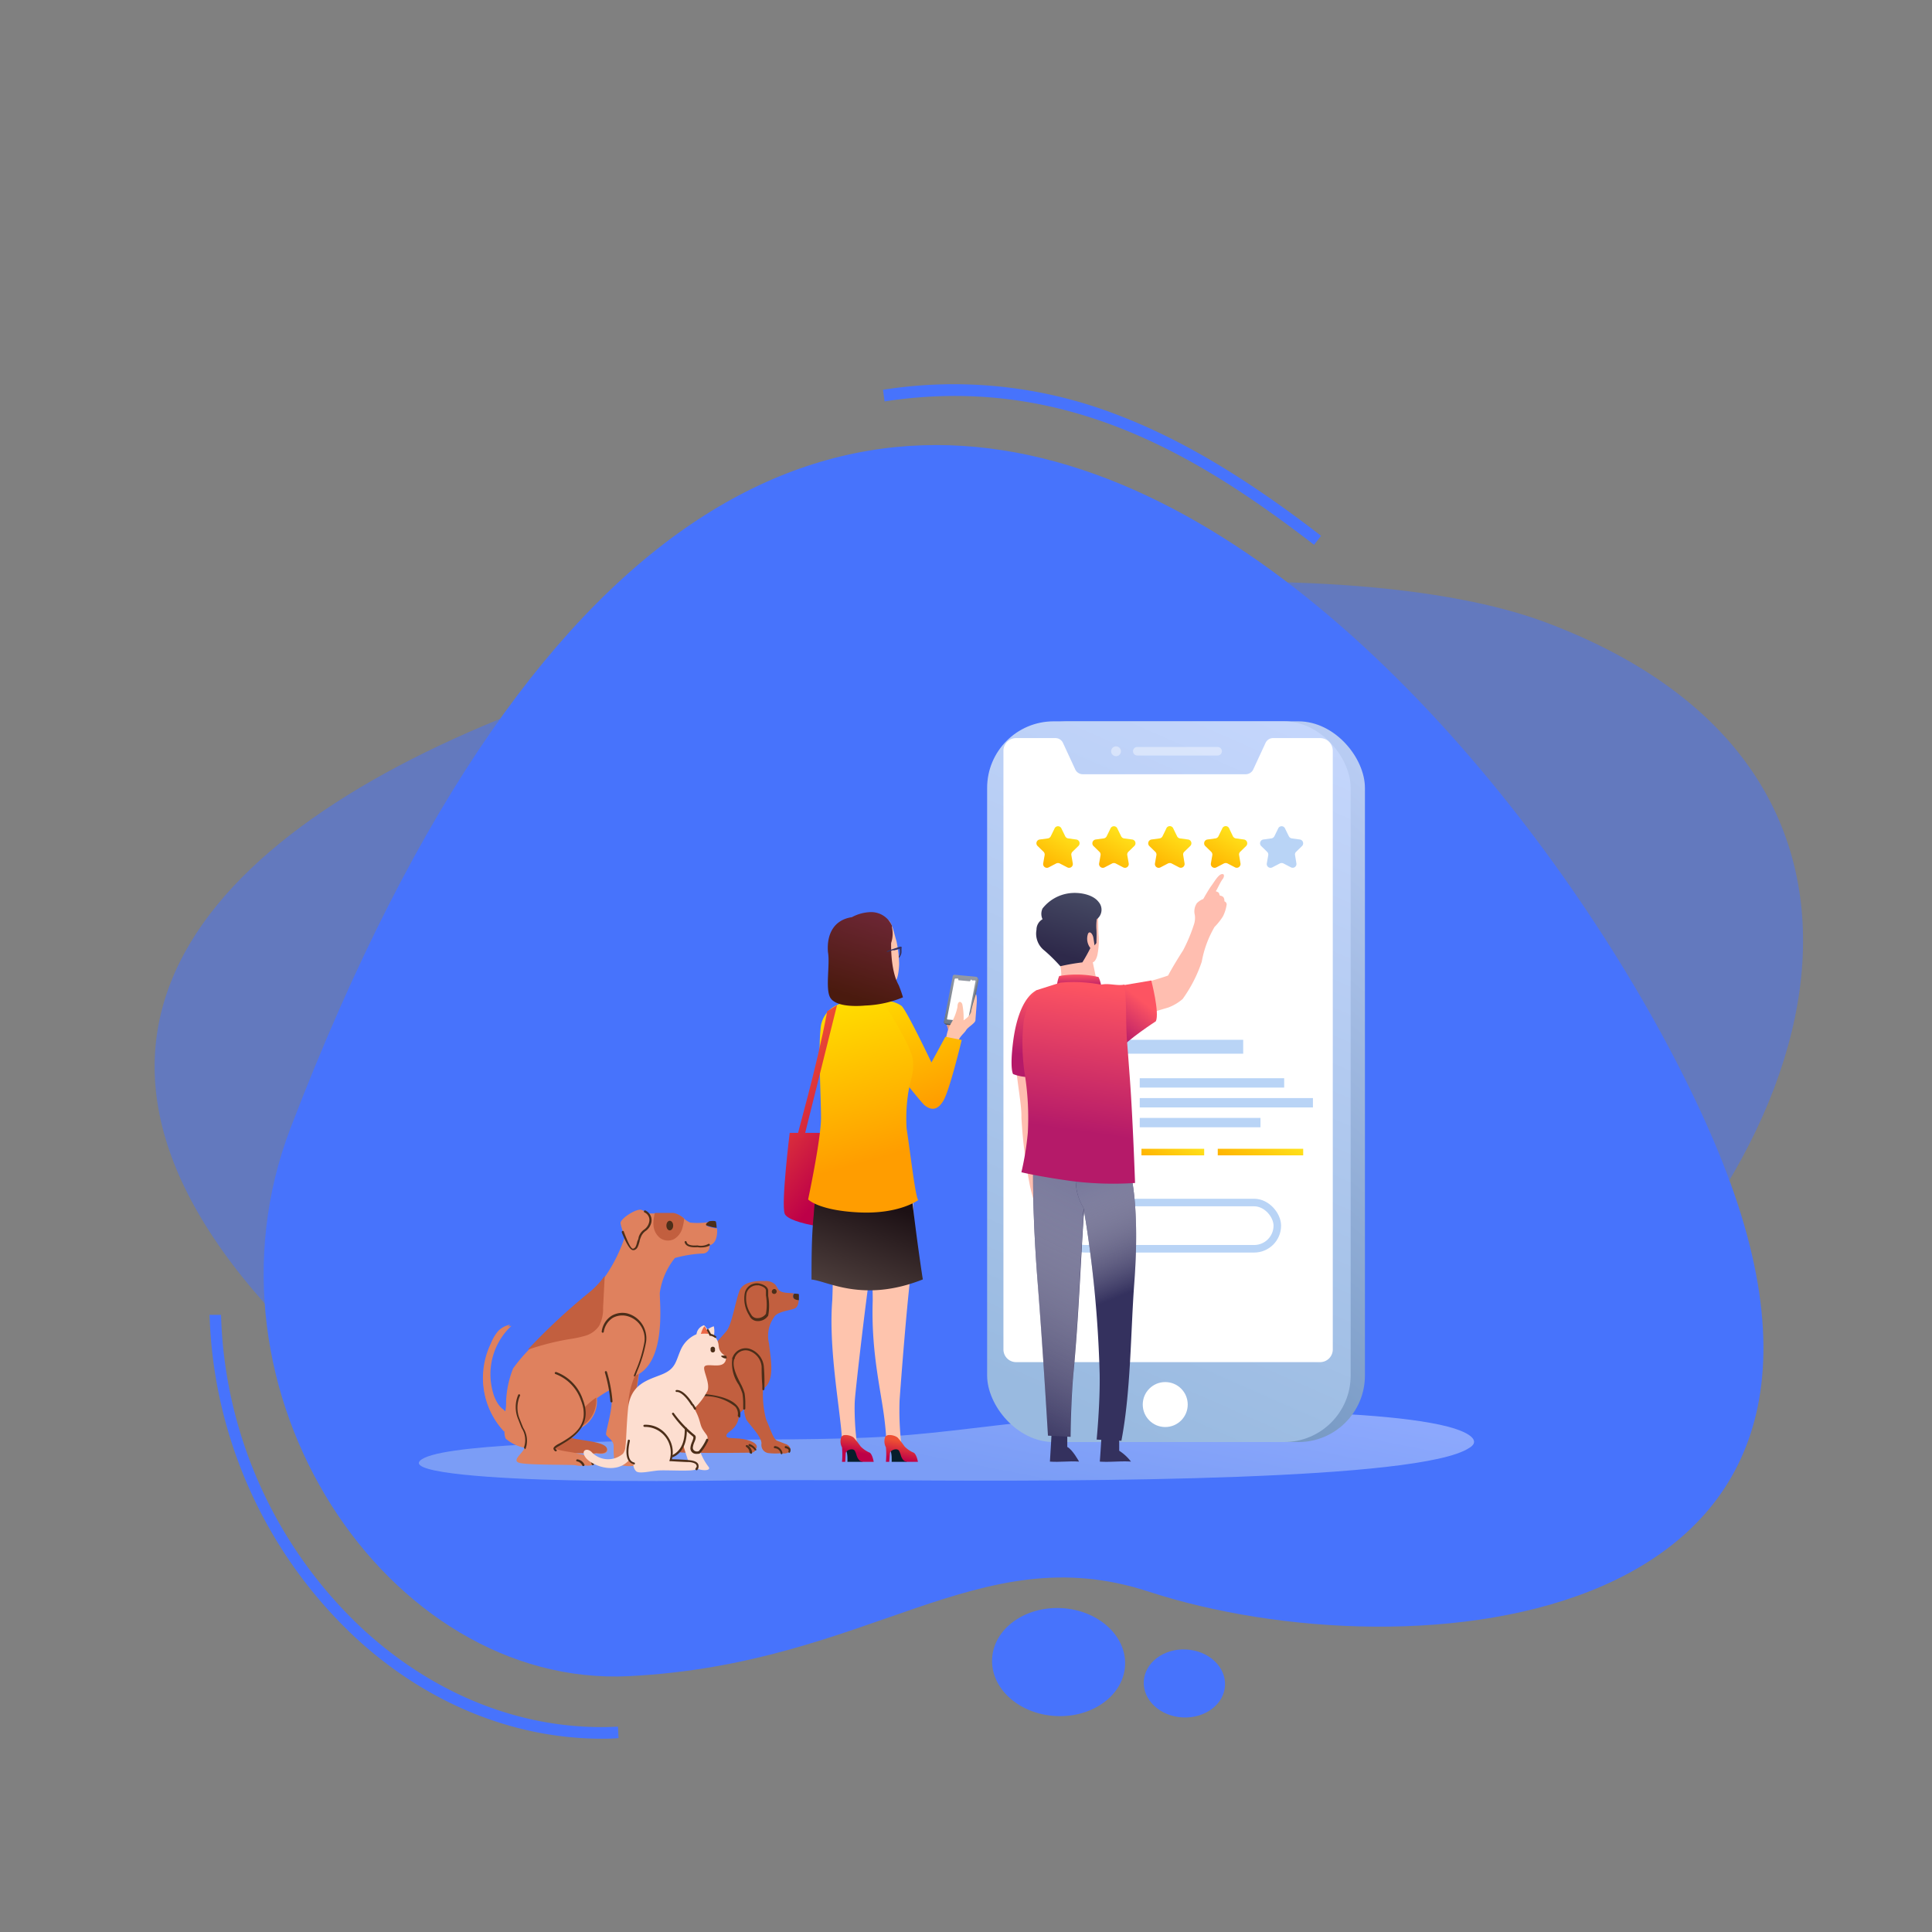<svg xmlns="http://www.w3.org/2000/svg" xmlns:xlink="http://www.w3.org/1999/xlink" viewBox="0 0 256 256"><rect x="0" y="0" width="256" height="256" fill="#808080" stroke="none"/><defs><style>.cls-1{isolation:isolate;}.cls-2,.cls-3{fill:#4773fc;}.cls-2{opacity:0.5;}.cls-4{opacity:0.43;fill:url(#linear-gradient);}.cls-5{fill:url(#linear-gradient-2);}.cls-6{fill:url(#linear-gradient-3);}.cls-7,.cls-8{fill:#fff;}.cls-8{opacity:0.4;}.cls-9{fill:none;stroke:#b9d4f6;stroke-miterlimit:10;}.cls-10{fill:#73b6b0;}.cls-11{fill:#b9d4f6;}.cls-12{fill:url(#linear-gradient-4);}.cls-13{fill:url(#linear-gradient-5);}.cls-14{fill:url(#linear-gradient-6);}.cls-15{fill:url(#linear-gradient-7);}.cls-16{fill:url(#linear-gradient-8);}.cls-17{fill:url(#linear-gradient-9);}.cls-18{fill:#ffbeb0;}.cls-19{fill:url(#linear-gradient-10);}.cls-20{fill:#34315e;}.cls-21,.cls-24{mix-blend-mode:multiply;}.cls-21{fill:url(#linear-gradient-11);}.cls-22{fill:url(#linear-gradient-12);}.cls-23{fill:url(#linear-gradient-13);}.cls-24{fill:url(#linear-gradient-14);}.cls-25{fill:url(#linear-gradient-15);}.cls-26{fill:url(#linear-gradient-16);}.cls-27{fill:#373362;}.cls-28{fill:url(#linear-gradient-17);}.cls-29{fill:#e89a7b;}.cls-30{fill:url(#linear-gradient-18);}.cls-31{fill:url(#linear-gradient-19);}.cls-32{fill:#fec4ad;}.cls-33{fill:url(#linear-gradient-20);}.cls-34{fill:url(#linear-gradient-21);}.cls-35{fill:url(#linear-gradient-22);}.cls-36{fill:url(#linear-gradient-23);}.cls-37{fill:url(#linear-gradient-24);}.cls-38{fill:#071e2b;}.cls-39{fill:url(#linear-gradient-25);}.cls-40{fill:url(#linear-gradient-26);}.cls-41{fill:#c25f3f;}.cls-42{fill:#4c2e19;}.cls-43{fill:#df815e;}.cls-44{fill:#fdded0;}.cls-45{fill:#ec6847;}</style><linearGradient id="linear-gradient" x1="128.31" y1="177.69" x2="125.25" y2="193.39" gradientUnits="userSpaceOnUse"><stop offset="0" stop-color="#e9f0ff"></stop><stop offset="1" stop-color="#c2d7f0"></stop></linearGradient><linearGradient id="linear-gradient-2" x1="199.8" y1="93.87" x2="130.14" y2="173.94" gradientTransform="translate(313.54 286.66) rotate(-180)" gradientUnits="userSpaceOnUse"><stop offset="0" stop-color="#c9d9ff"></stop><stop offset="1" stop-color="#6a8fba"></stop></linearGradient><linearGradient id="linear-gradient-3" x1="179.08" y1="88.25" x2="136.83" y2="184.41" gradientTransform="translate(309.76 286.66) rotate(-180)" gradientUnits="userSpaceOnUse"><stop offset="0" stop-color="#c9d9ff"></stop><stop offset="1" stop-color="#99bae0"></stop></linearGradient><linearGradient id="linear-gradient-4" x1="154.18" y1="154.79" x2="156.63" y2="150.53" gradientUnits="userSpaceOnUse"><stop offset="0" stop-color="#ffb300"></stop><stop offset="1" stop-color="#ffe21b"></stop></linearGradient><linearGradient id="linear-gradient-5" x1="165.42" y1="155.44" x2="168.62" y2="149.88" xlink:href="#linear-gradient-4"></linearGradient><linearGradient id="linear-gradient-6" x1="138.67" y1="115" x2="141.46" y2="110.17" xlink:href="#linear-gradient-4"></linearGradient><linearGradient id="linear-gradient-7" x1="146.08" y1="115" x2="148.86" y2="110.17" xlink:href="#linear-gradient-4"></linearGradient><linearGradient id="linear-gradient-8" x1="153.49" y1="115" x2="156.27" y2="110.17" xlink:href="#linear-gradient-4"></linearGradient><linearGradient id="linear-gradient-9" x1="160.9" y1="115" x2="163.68" y2="110.17" xlink:href="#linear-gradient-4"></linearGradient><linearGradient id="linear-gradient-10" x1="138.31" y1="131.75" x2="137.14" y2="139.95" gradientUnits="userSpaceOnUse"><stop offset="0" stop-color="#fd5462"></stop><stop offset="1" stop-color="#b51a69"></stop></linearGradient><linearGradient id="linear-gradient-11" x1="147.71" y1="155.77" x2="130.96" y2="190.06" gradientUnits="userSpaceOnUse"><stop offset="0" stop-color="#75769a"></stop><stop offset="0.97" stop-color="#fff" stop-opacity="0"></stop></linearGradient><linearGradient id="linear-gradient-12" x1="678.24" y1="132.56" x2="674.53" y2="137.28" gradientTransform="translate(-526.98)" xlink:href="#linear-gradient-10"></linearGradient><linearGradient id="linear-gradient-13" x1="140.57" y1="126.51" x2="143.22" y2="117.42" gradientUnits="userSpaceOnUse"><stop offset="0" stop-color="#2e294a"></stop><stop offset="1" stop-color="#484d66"></stop></linearGradient><linearGradient id="linear-gradient-14" x1="140.99" y1="156.94" x2="147.4" y2="172.72" xlink:href="#linear-gradient-11"></linearGradient><linearGradient id="linear-gradient-15" x1="669.98" y1="129.12" x2="669.98" y2="130.78" gradientTransform="translate(-526.98)" xlink:href="#linear-gradient-10"></linearGradient><linearGradient id="linear-gradient-16" x1="672.17" y1="130.87" x2="669.47" y2="149.83" gradientTransform="translate(-526.98)" xlink:href="#linear-gradient-10"></linearGradient><linearGradient id="linear-gradient-17" x1="-92.41" y1="148.03" x2="-103.69" y2="156.92" gradientTransform="matrix(-1, 0, 0, 1, 6.2, 0)" gradientUnits="userSpaceOnUse"><stop offset="0" stop-color="#ee4f33"></stop><stop offset="1" stop-color="#bd0048"></stop></linearGradient><linearGradient id="linear-gradient-18" x1="134.4" y1="142.63" x2="129.87" y2="147.02" gradientTransform="translate(-13.77 -3.4) rotate(-4.45)" gradientUnits="userSpaceOnUse"><stop offset="0" stop-color="#9ca0a9"></stop><stop offset="1" stop-color="#465464"></stop></linearGradient><linearGradient id="linear-gradient-19" x1="115.9" y1="143.27" x2="112.39" y2="150.58" gradientTransform="matrix(1.18, -0.11, -0.19, 0.87, 21.67, 16.82)" gradientUnits="userSpaceOnUse"><stop offset="0" stop-color="#9ca0a9"></stop><stop offset="1" stop-color="#717c8a"></stop></linearGradient><linearGradient id="linear-gradient-20" x1="112.34" y1="171.22" x2="116.49" y2="159.26" gradientUnits="userSpaceOnUse"><stop offset="0" stop-color="#4d3e3c"></stop><stop offset="1" stop-color="#1c1014"></stop></linearGradient><linearGradient id="linear-gradient-21" x1="-113.62" y1="134.89" x2="-120.53" y2="159.53" gradientTransform="matrix(-1, 0.08, 0.08, 1, -7.86, -4.07)" gradientUnits="userSpaceOnUse"><stop offset="0" stop-color="#ff0"></stop><stop offset="1" stop-color="#ff9d00"></stop></linearGradient><linearGradient id="linear-gradient-22" x1="-100.22" y1="122.52" x2="-109" y2="153.84" gradientTransform="matrix(-1, 0, 0, 1, 6.2, 0)" xlink:href="#linear-gradient-21"></linearGradient><linearGradient id="linear-gradient-23" x1="-98.81" y1="139.46" x2="-110.94" y2="149.01" xlink:href="#linear-gradient-17"></linearGradient><linearGradient id="linear-gradient-24" x1="113.46" y1="132.4" x2="117.24" y2="120.8" gradientUnits="userSpaceOnUse"><stop offset="0" stop-color="#4a1a0e"></stop><stop offset="1" stop-color="#6e2736"></stop></linearGradient><linearGradient id="linear-gradient-25" x1="113.91" y1="190.01" x2="113.49" y2="192.49" gradientTransform="matrix(1, 0, 0, 1, 0, 0)" xlink:href="#linear-gradient-17"></linearGradient><linearGradient id="linear-gradient-26" x1="119.6" y1="190.99" x2="119.18" y2="193.47" gradientTransform="matrix(1, 0, 0, 1, 0, 0)" xlink:href="#linear-gradient-17"></linearGradient></defs><g class="cls-1"><g id="Layer_1" data-name="Layer 1"><path class="cls-2" d="M36.82,174.63c35.73,38.15,50.95-10.92,55.79,12s94,12.2,109.76-.29c41.32-32.79,54.67-84.31,2.42-103.88S-35.46,97.46,36.82,174.63Z"></path><path class="cls-3" d="M38.5,149.46C25.15,184.28,51.31,223.7,83.33,222.1s46.15-18.63,68.85-11.21c34.43,11.26,100.88,5.61,76.06-56.9C206,97.92,105.75-26,38.5,149.46Z"></path><path class="cls-3" d="M79.77,230.39C68,230.39,56.41,225.65,47,216.9a61,61,0,0,1-19.23-42.68l1.52,0A59.18,59.18,0,0,0,48,215.79c9.73,9,21.76,13.64,33.88,13l.08,1.52C81.23,230.38,80.5,230.39,79.77,230.39Z"></path><path class="cls-3" d="M174.12,72.19c-15.57-12-33.25-22.63-56.91-19L117,51.65a59.93,59.93,0,0,1,30.69,3.18C156.15,58,164.85,63.12,175.05,71Z"></path><ellipse class="cls-3" cx="140.28" cy="220.25" rx="7.16" ry="8.82" transform="translate(-86.73 349.31) rotate(-87.13)"></ellipse><ellipse class="cls-3" cx="156.94" cy="223.08" rx="4.51" ry="5.39" transform="translate(-73.72 368.64) rotate(-87.13)"></ellipse><path class="cls-4" d="M193.51,189.57c-3.73-1.51-13.54-2.4-25.38-2.51-9.77-.1-19.51.34-28,1-7.91.62-14.36,1.76-22.38,2.28-7.54.49-18,.36-26.12.48-13.16.2-33.86.46-36,2.76-1.49,1.6,10.06,2.37,20,2.57,7.57.15,15.23.1,22.84,0,7.07-.06,13.52,0,20.61,0,25.5.18,69.09,0,75.58-4.28C195.84,191.2,195.43,190.34,193.51,189.57Z"></path><rect class="cls-5" x="132.68" y="95.58" width="48.17" height="95.5" rx="8.82" transform="translate(313.54 286.66) rotate(180)"></rect><rect class="cls-6" x="130.79" y="95.58" width="48.17" height="95.5" rx="8.82" transform="translate(309.76 286.66) rotate(180)"></rect><path class="cls-7" d="M167.69,98.44l-1.62,3.5a1.11,1.11,0,0,1-1,.65h-21.6a1.1,1.1,0,0,1-1-.65l-1.62-3.5a1.1,1.1,0,0,0-1-.64h-5.21a1.68,1.68,0,0,0-1.68,1.67v79.34a1.68,1.68,0,0,0,1.68,1.68h40.28a1.68,1.68,0,0,0,1.68-1.68V99.47a1.68,1.68,0,0,0-1.68-1.67H168.7A1.1,1.1,0,0,0,167.69,98.44Z"></path><path class="cls-8" d="M150.7,100.11h10.64a.58.58,0,0,0,.57-.57h0a.57.57,0,0,0-.57-.56H150.7a.56.56,0,0,0-.57.56h0A.57.57,0,0,0,150.7,100.11Z"></path><path class="cls-8" d="M148.53,99.54a.65.65,0,1,1-.65-.64A.65.65,0,0,1,148.53,99.54Z"></path><rect class="cls-9" x="140.72" y="159.34" width="28.53" height="6.13" rx="3.07"></rect><circle class="cls-7" cx="154.4" cy="186.11" r="2.98"></circle><path class="cls-10" d="M141.63,145h0a3.56,3.56,0,0,1-3.56-3.56h0a3.56,3.56,0,0,1,3.56-3.56h0a3.56,3.56,0,0,1,3.56,3.56h0A3.57,3.57,0,0,1,141.63,145Z"></path><rect class="cls-11" x="148.27" y="142.87" width="1.25" height="1.24"></rect><rect class="cls-11" x="151.02" y="142.87" width="19.14" height="1.24"></rect><rect class="cls-11" x="151.02" y="145.5" width="22.95" height="1.24"></rect><rect class="cls-11" x="151.02" y="148.13" width="16" height="1.24"></rect><rect class="cls-12" x="151.25" y="152.22" width="8.31" height="0.87"></rect><rect class="cls-13" x="161.36" y="152.22" width="11.32" height="0.87"></rect><rect class="cls-11" x="148.27" y="137.78" width="16.46" height="1.84"></rect><path class="cls-14" d="M140.66,109.81l.49,1a.51.51,0,0,0,.38.28l1.09.15a.5.5,0,0,1,.27.86l-.79.77a.51.51,0,0,0-.14.44l.19,1.09a.5.5,0,0,1-.73.53l-1-.52a.53.53,0,0,0-.46,0l-1,.52a.5.5,0,0,1-.73-.53l.19-1.09a.51.51,0,0,0-.14-.44l-.79-.77a.5.5,0,0,1,.27-.86l1.1-.15a.51.51,0,0,0,.37-.28l.49-1A.5.5,0,0,1,140.66,109.81Z"></path><path class="cls-15" d="M148.07,109.81l.49,1a.51.51,0,0,0,.37.28l1.1.15a.5.5,0,0,1,.27.86l-.79.77a.51.51,0,0,0-.14.44l.19,1.09a.5.5,0,0,1-.73.53l-1-.52a.53.53,0,0,0-.46,0l-1,.52a.5.5,0,0,1-.73-.53l.19-1.09a.49.49,0,0,0-.15-.44l-.79-.77a.51.51,0,0,1,.28-.86l1.09-.15a.51.51,0,0,0,.38-.28l.49-1A.5.5,0,0,1,148.07,109.81Z"></path><path class="cls-16" d="M155.48,109.81l.49,1a.51.51,0,0,0,.37.28l1.09.15a.5.5,0,0,1,.28.86l-.79.77a.48.48,0,0,0-.14.44l.18,1.09a.5.5,0,0,1-.72.53l-1-.52a.55.55,0,0,0-.47,0l-1,.52a.5.5,0,0,1-.73-.53l.19-1.09a.49.49,0,0,0-.15-.44l-.79-.77a.51.51,0,0,1,.28-.86l1.09-.15a.51.51,0,0,0,.38-.28l.49-1A.5.5,0,0,1,155.48,109.81Z"></path><path class="cls-17" d="M162.89,109.81l.48,1a.54.54,0,0,0,.38.28l1.09.15a.51.51,0,0,1,.28.86l-.79.77a.48.48,0,0,0-.14.44l.18,1.09a.5.5,0,0,1-.72.53l-1-.52a.55.55,0,0,0-.47,0l-1,.52a.5.5,0,0,1-.73-.53l.19-1.09a.51.51,0,0,0-.15-.44l-.79-.77a.51.51,0,0,1,.28-.86l1.09-.15a.52.52,0,0,0,.38-.28l.49-1A.5.5,0,0,1,162.89,109.81Z"></path><path class="cls-11" d="M170.29,109.81l.49,1a.54.54,0,0,0,.38.28l1.09.15a.51.51,0,0,1,.28.86l-.79.77a.48.48,0,0,0-.14.44l.18,1.09a.5.5,0,0,1-.72.53l-1-.52a.55.55,0,0,0-.47,0l-1,.52a.5.5,0,0,1-.73-.53l.19-1.09a.51.51,0,0,0-.15-.44l-.79-.77a.51.51,0,0,1,.28-.86l1.09-.15a.54.54,0,0,0,.38-.28l.49-1A.5.5,0,0,1,170.29,109.81Z"></path><path class="cls-18" d="M161.87,115.83c-.47.1-1,1.07-1.35,1.53s-1.08,1.76-1.08,1.76a2.43,2.43,0,0,0-.85.56,1.92,1.92,0,0,0-.27,1.56,2.77,2.77,0,0,1-.13,1.3,21.6,21.6,0,0,1-1.41,3.36c-1.42,2.22-2,3.36-2,3.36-.87.33-3.25,1-3.25,1s-1.73.43-1.65.56c0,1.5.6,2.44.63,3.95l4.27-1.26a6.2,6.2,0,0,0,1.93-1.14,18.51,18.51,0,0,0,2.53-4.94,14,14,0,0,1,1.69-4.6,8.17,8.17,0,0,0,1.12-1.41,5.11,5.11,0,0,0,.49-1.57.44.44,0,0,0-.3-.42.9.9,0,0,0-.12-.53.66.66,0,0,0-.47-.22,1.6,1.6,0,0,1-.12-.32c-.06-.19-.51-.24-.41-.31s.56-1.15.9-1.58C162.18,116.28,162.34,115.73,161.87,115.83Z"></path><path class="cls-18" d="M134.57,140.67c.16,2.52.83,5.85.77,7.35a65.13,65.13,0,0,0,1.15,9.19c.43,1.88,1.32,4.63,1.32,4.63l1.75-1.86s.07-3.12,0-5.48-.4-4.26-.64-6.48.67-7.35.67-7.35Z"></path><path class="cls-19" d="M137.33,131.22c-1.5.81-2.63,3.19-3.09,6.83s0,4.27,0,4.27a5.86,5.86,0,0,0,3.09.32,22.23,22.23,0,0,0,2.7-.71s-1.27-5.23-1.58-7.13A15.37,15.37,0,0,0,137.33,131.22Z"></path><path class="cls-20" d="M139.38,189.17c-.09,1.49-.15,3-.26,4.5,1.32.1,2.53-.1,3.86,0,0,0-.87-1.61-1.56-1.94,0-.54,0-.82,0-1.37C140.82,189.88,140,189.65,139.38,189.17Z"></path><path class="cls-20" d="M144.31,155.75c.08,1.32.12,2,.18,3.31a1.61,1.61,0,0,0-.83,1.14c-.49,7.17-.73,14.48-1.41,21.61-.36,3.86-.39,8.58-.39,8.58l-3-.16c-.38-6.39-.86-13.88-1.36-20.25-.77-9.75-.59-15.48-.59-15.48C139.87,155,141.35,155.23,144.31,155.75Z"></path><path class="cls-21" d="M144.31,155.75c-1.86-1.72-5.5,1.16-7.42-.48,0,1.86,0,7,.6,14.71.5,6.37,1,13.86,1.36,20.25l3,.16s0-4.72.39-8.58c.65-6.82.85-13.81,1.34-20.68C143.23,160.88,144.63,156,144.31,155.75Z"></path><path class="cls-22" d="M152.55,129.92l-3.55.6-.18,0c-.18,2.29-.44,6.19-.38,8.51.88-1.21,4.72-3.71,4.72-3.71C153.67,134.2,152.55,129.92,152.55,129.92Z"></path><path class="cls-18" d="M145.51,121.17s0,2.36.07,2.88a9.1,9.1,0,0,1-.12,2.22c-.09.68-.39,1.19-.66,1.24,0,0,.37,1.72.52,2.59a11,11,0,0,1-4.82.24,5.52,5.52,0,0,0,0-2.32s.68-4.39,2.23-5.61A5.13,5.13,0,0,1,145.51,121.17Z"></path><path class="cls-23" d="M145.33,121.8a1.57,1.57,0,0,0,.23-2.3c-.76-1-2.61-1.34-4-1.12a5.39,5.39,0,0,0-3.42,2,1.68,1.68,0,0,0,0,1.42,1.61,1.61,0,0,0-.8,1.4,2.82,2.82,0,0,0,1.05,2.75,22.29,22.29,0,0,1,2.11,2.08,27.76,27.76,0,0,1,2.92-.51,21.71,21.71,0,0,0,1.06-1.9,2,2,0,0,1-.31-1.9c.21-.42.62,0,.71.55s.15,1,.15,1l.25-.31s.05-1.26,0-1.83A6.82,6.82,0,0,1,145.33,121.8Z"></path><path class="cls-20" d="M142.51,155.94c0,.42.05.78.07,1.11a6.69,6.69,0,0,0,.92,2.87,1.07,1.07,0,0,1,.12.37,157.73,157.73,0,0,1,2.09,21.76c.07,3.94-.4,8.7-.4,8.7,1,.06,2.29.1,3.28.16,1.26-6.57,1.22-14.35,1.71-20.93.76-10.13-.49-14.48-.49-14.48Z"></path><path class="cls-24" d="M142.51,155.94c0,.42.05.78.07,1.11a6.69,6.69,0,0,0,.92,2.87,1.07,1.07,0,0,1,.12.37,157.73,157.73,0,0,1,2.09,21.76c.07,3.94-.4,8.7-.4,8.7,1,.06,2.29.1,3.28.16,1.26-6.57,1.22-14.35,1.71-20.93.76-10.13-.49-14.48-.49-14.48Z"></path><path class="cls-20" d="M146,189.61c-.1,1.52-.15,2.54-.27,4.06,1.33.1,2.81-.1,4.13,0a6.08,6.08,0,0,0-1.56-1.44v-1.41C147.73,190.33,146.61,190.09,146,189.61Z"></path><path class="cls-25" d="M140.05,130.78a35,35,0,0,1,5.88-.07,4.36,4.36,0,0,0-.37-1.25,13.19,13.19,0,0,0-5.21-.13A4,4,0,0,0,140.05,130.78Z"></path><path class="cls-26" d="M140.48,130.21l-3.15,1a11.11,11.11,0,0,0-1.68,4.08,26.88,26.88,0,0,0,.13,7,36.66,36.66,0,0,1,.41,7.82,38.4,38.4,0,0,1-.85,5.22s2.27.56,6.6,1.16a43.69,43.69,0,0,0,8.46.26s-.29-8.39-.67-13.57-.41-5.43-.41-5.43c-.18-3.11,0-4.17-.32-7.28-1.14.18-2-.22-3.1,0A19.25,19.25,0,0,0,140.48,130.21Z"></path><path class="cls-27" d="M119.31,125.45l-.15.11a2.25,2.25,0,0,1,0,1.06.49.49,0,0,1-.47.3V127a.31.31,0,0,0,.33,0,1.16,1.16,0,0,0,.44-1c0-.25,0-.41,0-.5Z"></path><path class="cls-28" d="M112.29,150.11c-1.91,0-7.65,0-7.65,0s-1.15,9.29-.67,10.7,8.12,2.48,8.31,1.47S112.29,150.11,112.29,150.11Z"></path><path class="cls-29" d="M125.71,137.14a4.19,4.19,0,0,0-.33-1.47,11.66,11.66,0,0,1,.24-2.51l1.3.63a23.75,23.75,0,0,1-.09,2.63C126.72,136.83,125.71,137.14,125.71,137.14Z"></path><path class="cls-30" d="M125.43,135.78l2.83.27a.27.27,0,0,0,.27-.2l1.15-6c0-.12-.22-.4-.34-.41l-2.67-.11a.27.27,0,0,0-.27.21l-1.32,5.89C125.06,135.59,125.3,135.77,125.43,135.78Z"></path><path class="cls-31" d="M125.26,135.62l2.83.27a.25.25,0,0,0,.27-.21l1.16-6a.21.21,0,0,0-.18-.25l-2.83-.27a.25.25,0,0,0-.27.21l-1.16,6A.21.21,0,0,0,125.26,135.62Z"></path><path class="cls-7" d="M128.66,129.8l-.14.22s-.05,0-.07,0l-1.38-.13a.06.06,0,0,1-.06,0l-.06-.23s0,0,0,0l-.33,0a.13.13,0,0,0-.13.1l-1,5.21a.09.09,0,0,0,.08.12l2.57.25a.12.12,0,0,0,.12-.1l1-5.22a.09.09,0,0,0-.09-.11l-.39,0A.11.11,0,0,0,128.66,129.8Z"></path><path class="cls-7" d="M126.7,135.57a.15.15,0,0,1-.14-.19.2.2,0,0,1,.21-.15.16.16,0,0,1,.14.19A.2.2,0,0,1,126.7,135.57Z"></path><path class="cls-32" d="M113.27,185.56c-.11,1.67.11,5.89.56,6.56.08.13.19.28.32.45h0c-.37-.33-.74-.65-1.14-.95a17.42,17.42,0,0,0-1.47-.94c0-.64-.08-1.38-.18-2.23-.44-4-1.52-10.72-1.08-16.13a75.44,75.44,0,0,0-.61-13.29c2.15,0,4.29,0,6.44-.06-.16,3.32-.34,6.74-.64,8.49C114.91,170.68,113.38,183.9,113.27,185.56Z"></path><path class="cls-32" d="M119.2,185.56a38.08,38.08,0,0,0,.21,5.59c-.65,0-1.31-.52-2-.52,0-.63-.08-1.35-.17-2.18-.44-4-1.84-9.11-1.6-16.13A88.37,88.37,0,0,0,114.57,159l3.28-.05c1,0,2.07,0,3.11,0a54.07,54.07,0,0,1-.09,8.53C120.31,170.68,119.31,183.9,119.2,185.56Z"></path><path class="cls-32" d="M119.14,127.69c0,.24-.07,1.88-.48,2.29s-1.33-.59-1.48-.18a12.84,12.84,0,0,0,.65,3l-4.47.53-.08-3.71a8.23,8.23,0,0,1,0-3.45c.38-2,3.89-3.54,3.89-3.54.16-.11.31-.91.62-.64.47.42.76,2,1,2.73A17,17,0,0,1,119.14,127.69Z"></path><path class="cls-33" d="M107.53,169.55c0-2.35,0-5.81.29-8.53a33.13,33.13,0,0,1,1.29-7.43L120.5,155c.18,3.56,1.52,13,1.78,14.53C114.31,172.69,109.57,169.7,107.53,169.55Z"></path><path class="cls-32" d="M125.3,138.34a6,6,0,0,1,.64-2.61,6.76,6.76,0,0,0,.93-2.31c0-.77.44-.84.64-.36a9.23,9.23,0,0,1,.17,2.14s.93-.57,1-1.18a16.88,16.88,0,0,1,.61-2.2c.06-.22.18.22.13,1.05s-.15,1.93-.17,2.32-1,.9-1.24,1.32-1,.92-1.09,1.7Z"></path><path class="cls-34" d="M117,132.66a3.59,3.59,0,0,1,2.48.64c.77.81,3.94,7.48,3.94,7.48l1.85-3.4,2.16.42s-1.6,6.7-2.44,8.07c-.38.61-1.14,1.66-2.48.58-.54-.44-5.49-6.75-5.49-6.75S117,134.73,117,132.66Z"></path><path class="cls-35" d="M120.91,140.17c.36,1.87-.42,3.23-.63,5.12a21.92,21.92,0,0,0-.15,4.25c.53,3.45,1.15,9,1.54,9.48,0,0-2.51,1.89-7.87,1.63s-6.72-1.72-6.72-1.72,1.71-8,1.71-10.82-.42-9.54,0-12.26a3.67,3.67,0,0,1,2.07-2.65c1.37-.78,6.09-.54,6.09-.54S120.52,138.14,120.91,140.17Z"></path><path class="cls-36" d="M109.61,134c-1.46,7.81-3.92,16-4,16.75h.92l4.38-17.56Z"></path><path class="cls-37" d="M110,132.17c.68,1.21,3.25,1.2,4.65,1.07a14.51,14.51,0,0,0,5-1.09,15.9,15.9,0,0,0-.57-1.62c-1.13-2-1-5.58-1-5.58h0a3.9,3.9,0,0,0,.11-2.07.66.66,0,0,0,0-.21,3,3,0,0,0-2.89-1.81,5.6,5.6,0,0,0-2.42.67c-2.41.36-3.36,2.29-3.17,4.64C110,127.75,109.34,131,110,132.17Z"></path><path class="cls-38" d="M114.29,193.7h-2s.07-1.28-.23-1.53c-.84-.7-.73-2.22,0-1.91s1.28,1.67,1.74,2.52S114.29,193.7,114.29,193.7Z"></path><path class="cls-39" d="M115.77,193.7h-1.48s-.52,0-.79-.87a3.09,3.09,0,0,0-.22-.57c-.21-.43-1.17-.16-1.22.31L112,193.7h-.43a10.7,10.7,0,0,0,0-1.92,1.66,1.66,0,0,1-.09-1.37c.25-.47,1.33-.22,1.66.1a13.33,13.33,0,0,1,.9,1.15,3.67,3.67,0,0,0,1.22.83C115.61,192.75,115.77,193.7,115.77,193.7Z"></path><path class="cls-38" d="M120.15,193.7h-2s.07-1.28-.23-1.53c-.84-.7-.73-2.22,0-1.91s1.28,1.67,1.73,2.52S120.15,193.7,120.15,193.7Z"></path><path class="cls-40" d="M121.63,193.7h-1.48s-.53,0-.79-.87a3.09,3.09,0,0,0-.22-.57c-.21-.43-1.17-.16-1.22.31l-.09,1.13h-.44a10.54,10.54,0,0,0,0-1.92,1.7,1.7,0,0,1-.1-1.37c.26-.47,1.34-.22,1.67.1a13.33,13.33,0,0,1,.9,1.15,3.58,3.58,0,0,0,1.22.83C121.47,192.75,121.63,193.7,121.63,193.7Z"></path><path class="cls-27" d="M119.27,125.43l-1.67.56-.12.17.81-.24.23,0,.92-.26v-.21Z"></path><path class="cls-41" d="M83.38,192.12a.24.24,0,0,1,.28-.17,5.66,5.66,0,0,0,4.67-2c1-1.36,1.6-5.83,2.73-7.48s4.42-5.15,5.18-6.07S97.42,172.49,98,171s3.33-1.25,3.33-1.25a1.74,1.74,0,0,1,1.42.49c.44.6.34.93,1.42,1.06l1.11.08s-.25,0-.21.43.76.44.76.44c0,.42-.15.91-.44,1.08-.52.32-2.39.38-2.84,1.23a4.26,4.26,0,0,0-.65,3.48c.24,2.19.83,4.94-.79,6a13.09,13.09,0,0,0,.39,4c.7,1.6.93,2.52,1.42,2.84l1.27.49c.55.22.66.77.4,1a1.16,1.16,0,0,1-1,.18,8,8,0,0,1-1.69,0,1.07,1.07,0,0,1-1-.92,1.15,1.15,0,0,1,0-.37c0-.91-1.57-2.46-2-3.14a3.8,3.8,0,0,1-.3-1.42l-.68.63a.81.81,0,0,1,0,.31c-.24,1.83-1.56,2-1.66,2.53s.9.31,2.2.51c1,.17,1.82.57,1.82,1a.39.39,0,0,1-.16.35s0,.46-.68.46-5.48.07-7,0-2.91.21-2.91-.56a.86.86,0,0,1,0-.32,49.14,49.14,0,0,1-5.25.88,2,2,0,0,1-.83-.12A.22.22,0,0,1,83.38,192.12Z"></path><path class="cls-42" d="M105.86,171.52v.76s-.72,0-.76-.44.21-.43.21-.43C105.68,171.42,105.86,171.45,105.86,171.52Z"></path><path class="cls-42" d="M101.15,184.22a.15.15,0,0,1-.14-.15v-.48c-.09-1-.09-1.86-.09-2.51a2.43,2.43,0,0,0-1.7-2.1,1.54,1.54,0,0,0-1.9,1.06h0a.15.15,0,0,1-.2.08.15.15,0,0,1-.07-.19,1.85,1.85,0,0,1,2.24-1.22,2.76,2.76,0,0,1,1.92,2.33,24.11,24.11,0,0,1,.08,2.55v.48a.17.17,0,0,1-.14.15Z"></path><path class="cls-42" d="M98.57,186.79a.14.14,0,0,1-.09-.17V186a8.64,8.64,0,0,0-.1-1.34,6.65,6.65,0,0,0-.51-1.2,4.88,4.88,0,0,1-.81-3.59.15.15,0,0,1,.27.11c-.4,1,.27,2.31.8,3.35a6.52,6.52,0,0,1,.53,1.28,8.41,8.41,0,0,1,.1,1.42v.59h0a.14.14,0,0,1-.12.15h-.07Z"></path><path class="cls-42" d="M89.58,192.1a.15.15,0,0,1-.16-.13c0-.84,1.07-1.78,1.07-1.78l0,0a.14.14,0,0,1,.18,0,.15.15,0,0,1,0,.2s-1,.85-1,1.56a.17.17,0,0,1-.14.15Z"></path><path class="cls-42" d="M97.88,187.74a.15.15,0,0,1-.12-.17,1.43,1.43,0,0,0-.33-1.18A6.33,6.33,0,0,0,93.17,185h0a.15.15,0,0,1-.13-.16.15.15,0,0,1,.14-.13c1,.08,3.53.37,4.52,1.59a1.75,1.75,0,0,1,.38,1.42.13.13,0,0,1-.14.13Z"></path><path class="cls-42" d="M90.47,190.48h0a.13.13,0,0,1,0-.18,2.87,2.87,0,0,0,.09-2,.14.14,0,0,1,.1-.17h0a.13.13,0,0,1,.16.09,3,3,0,0,1-.12,2.17.11.11,0,0,1-.11,0Z"></path><path class="cls-42" d="M99.29,174.32a4.12,4.12,0,0,1-.6-3,1.64,1.64,0,0,1,1.85-1.26h0s1.25.2,1.25,1v.67a7.1,7.1,0,0,1,0,2.6,1.62,1.62,0,0,1-1.42.72h0A1.18,1.18,0,0,1,99.29,174.32Zm1.19-4a1.44,1.44,0,0,0-1.55,1,3.76,3.76,0,0,0,.59,2.84.9.9,0,0,0,.85.5h0a1.38,1.38,0,0,0,1.12-.57,7.2,7.2,0,0,0,0-2.45V171c0-.51-1-.7-1-.7Z"></path><path class="cls-42" d="M103.6,192.69a.13.13,0,0,1-.16-.11.82.82,0,0,0-.79-.68h0a.13.13,0,0,1-.11-.15.17.17,0,0,1,.14-.14,1.12,1.12,0,0,1,1,.93.13.13,0,0,1-.11.15h0Z"></path><path class="cls-42" d="M104.56,192.5a.14.14,0,0,1-.09-.18.25.25,0,0,0,0-.24.62.62,0,0,0-.38-.18.15.15,0,0,1,0-.29,1,1,0,0,1,.6.3.55.55,0,0,1,0,.5.17.17,0,0,1-.13.1Z"></path><path class="cls-42" d="M100,192.15a1.41,1.41,0,0,0-.68-.52h0a.15.15,0,0,1-.14-.15.14.14,0,0,1,.14-.14,1.64,1.64,0,0,1,.85.66.12.12,0,0,1,0,.19h-.07A.13.13,0,0,1,100,192.15Z"></path><path class="cls-42" d="M99.46,192.59h0a.14.14,0,0,1-.14-.14.92.92,0,0,0-.46-.74h0a.15.15,0,0,1,0-.2.18.18,0,0,1,.2,0,1.2,1.2,0,0,1,.6,1,.15.15,0,0,1-.14.13Z"></path><path class="cls-42" d="M102.58,170.8a.33.33,0,0,1,.32.24.32.32,0,0,1-.23.4.32.32,0,0,1-.4-.23A.37.37,0,0,1,102.58,170.8Z"></path><path class="cls-43" d="M65.16,178.07a5.84,5.84,0,0,1,1-1.53,3,3,0,0,1,1.61-.86,8.77,8.77,0,0,0-2.46,8.78,5.46,5.46,0,0,0,.75,1.67,3.24,3.24,0,0,0,.9.87,5.66,5.66,0,0,0,.1-1.29,13.21,13.21,0,0,1,.93-4.39,22.09,22.09,0,0,1,2-2.39h0a82.41,82.41,0,0,1,8.08-7.55,11.14,11.14,0,0,0,2.13-2.26,20.53,20.53,0,0,0,2.61-5.29,7.29,7.29,0,0,1-.59-1.76c0-.64,2.25-2.06,2.84-1.73a2.77,2.77,0,0,1,.73.45h3.53a3,3,0,0,1,1.42.77,3.31,3.31,0,0,0,.72.44,9.14,9.14,0,0,0,2.61-.1s-.67.37-.4.55a5.33,5.33,0,0,0,1.35.33c.05.81-.08,2-1,2.23h0a.94.94,0,0,1-.77,1.08,16.53,16.53,0,0,0-3.82.6,9.46,9.46,0,0,0-2,4.58c-.06,1.12.89,8.61-2.76,10.79,0,.13-1,6.14-.91,7.56v.14a4.64,4.64,0,0,0,.64,2.14c.34.33,2.49,1.42.93,1.83,0,.07-.07.22-.2.22a5,5,0,0,1-3.51,0c-.24-.17-.31-1.11-.31-1.86v-.5c0-.75-.92-1.19-1-1.51s.74-2.91.74-4.33a6.94,6.94,0,0,0-.24-1.57,15.34,15.34,0,0,0-1.71,1.08v.17A4,4,0,0,1,77,189.2a4.44,4.44,0,0,1-1.34,1.42h0c1.18.4,4.81.5,4.81,1.55h0s0,.66-1.42.41a2.15,2.15,0,0,1-1.07,0H76.28c1.3.21,2.57.51,2.48,1.16,0,0,0,.67-1.42.41a2,2,0,0,1-1.08,0c-.72-.1-6.29,0-7.42-.31s.47-1.28.66-2A5.47,5.47,0,0,1,67,190.62a2.51,2.51,0,0,1-.16-.94,10.08,10.08,0,0,1-1.66-11.61Z"></path><path class="cls-43" d="M66,176.38a2.92,2.92,0,0,1,1.6-.85,8.78,8.78,0,0,0-2.46,8.77,5.43,5.43,0,0,0,.76,1.68,3.31,3.31,0,0,0,.89.86,22.43,22.43,0,0,0,0,2.84A10.43,10.43,0,0,1,65.05,178,5.74,5.74,0,0,1,66,176.38Z"></path><path class="cls-41" d="M78,171.31a11.14,11.14,0,0,0,2.13-2.26l-.22,4.26a4.8,4.8,0,0,1-.51,2.35,3.32,3.32,0,0,1-1.73,1.3,14.33,14.33,0,0,1-2.16.47,34.69,34.69,0,0,0-5.59,1.42A82.31,82.31,0,0,1,78,171.31Z"></path><path class="cls-41" d="M75.61,190.51h0c1.21.39,5,.49,4.81,1.6,0,0,0,.67-1.42.41a2.19,2.19,0,0,1-1.08,0H76.23c-1.27-.23-2.69-.37-2.69-.72S74.59,191.16,75.61,190.51Z"></path><path class="cls-41" d="M79,185.18v.17a4,4,0,0,1-2.15,3.76,3.75,3.75,0,0,0,.48-2.15v-.34A10.86,10.86,0,0,1,79,185.18Z"></path><path class="cls-41" d="M84.14,182.29a5.39,5.39,0,0,0,.48-.25c0,.13-1,6.14-.9,7.56h-.46c-.07-1,0-2.3,0-3.86A10.76,10.76,0,0,1,84.14,182.29Z"></path><path class="cls-41" d="M83.72,189.64a4.59,4.59,0,0,0,.63,2.14c.34.33,2.49,1.42.93,1.83.1-.42-1.49-.9-1.76-2.1a10.86,10.86,0,0,1-.27-2h.45A.24.24,0,0,0,83.72,189.64Z"></path><path class="cls-41" d="M86.77,160.72h2.47a2.92,2.92,0,0,1,1.42.77,7,7,0,0,1-.3,1.42,2.47,2.47,0,0,1-1,1.25,1.78,1.78,0,0,1-1.86-.09,2.33,2.33,0,0,1-.91-1.72,2.91,2.91,0,0,1,0-.59A7.25,7.25,0,0,1,86.77,160.72Z"></path><path class="cls-42" d="M94.87,161.91a5.18,5.18,0,0,1,.09.78,5.65,5.65,0,0,1-1.35-.32c-.27-.19.4-.56.4-.56C94.49,161.76,94.85,161.76,94.87,161.91Z"></path><path class="cls-42" d="M84.08,182.41h0a.14.14,0,0,1-.08-.18l.25-.63a17,17,0,0,0,1.13-3.74,3.1,3.1,0,0,0-2.3-3.48,2.62,2.62,0,0,0-1.88.24A2.7,2.7,0,0,0,80,176.49v0a.14.14,0,0,1-.16.1h0a.14.14,0,0,1-.11-.17,2.91,2.91,0,0,1,1.29-2.06,2.84,2.84,0,0,1,2.09-.33,3.41,3.41,0,0,1,2.5,3.78,17.7,17.7,0,0,1-1.15,3.82l-.25.64a.13.13,0,0,1-.12.08Z"></path><path class="cls-42" d="M81,185.82h0a.15.15,0,0,1-.12-.16,19.77,19.77,0,0,0-.73-3.8h0a.15.15,0,0,1,.1-.18.15.15,0,0,1,.17.1,18.7,18.7,0,0,1,.74,3.92.15.15,0,0,1-.14.13Z"></path><path class="cls-42" d="M73.56,192.31c-.12-.13-.24-.23-.22-.41s.39-.43.64-.56a11.09,11.09,0,0,0,1-.58c1.61-1,3.1-2.47,2-5.21a5.69,5.69,0,0,0-3.37-3.48.14.14,0,0,1-.1-.17.17.17,0,0,1,.19-.1,5.84,5.84,0,0,1,3.53,3.65c1.14,2.94-.55,4.5-2.14,5.54l-1,.61a2.78,2.78,0,0,0-.51.33.8.8,0,0,0,.15.17.12.12,0,0,1,0,.19.09.09,0,0,1-.1,0Z"></path><path class="cls-42" d="M77.32,194.26a.12.12,0,0,1-.16-.08,1,1,0,0,0-.7-.54h0a.12.12,0,0,1-.11-.14h0a.15.15,0,0,1,.15-.13,1.2,1.2,0,0,1,.94.7.14.14,0,0,1-.07.18h0Z"></path><path class="cls-42" d="M78.39,194s-.08-.64-.44-.64h0a.14.14,0,0,1-.1-.16h0a.13.13,0,0,1,.15-.11c.59,0,.71.89.71.89h0a.15.15,0,0,1-.13.16h0A.17.17,0,0,1,78.39,194Z"></path><path class="cls-42" d="M84.08,194.25a.15.15,0,0,1-.09-.18.58.58,0,0,0-.35-.71.13.13,0,0,1,0-.15.13.13,0,0,1,.17-.11.86.86,0,0,1,.49,1.05.12.12,0,0,1-.12.1Z"></path><path class="cls-42" d="M85.05,194a.13.13,0,0,1-.11-.15v-.05a.43.43,0,0,0-.4-.45h0a.14.14,0,0,1-.11-.16s0,0,0,0a.11.11,0,0,1,.15-.09h0a.71.71,0,0,1,.6.8.15.15,0,0,1-.14.13Z"></path><path class="cls-42" d="M69.52,191.93h0a.15.15,0,0,1-.08-.18,2.89,2.89,0,0,0-.31-2.51c-.14-.33-.28-.7-.45-1.14a4.14,4.14,0,0,1,0-3.31.14.14,0,1,1,.2.2,3.92,3.92,0,0,0,0,3.08c.17.44.32.8.45,1.13a3.15,3.15,0,0,1,.33,2.72.16.16,0,0,1-.15.1Z"></path><path class="cls-42" d="M82.39,163.3a.14.14,0,0,1,0-.06.14.14,0,1,1,.28,0c.51,1.31.95,2.32,1.25,2.21s.37-.32.54-1a1.49,1.49,0,0,0,.17-.54,1.92,1.92,0,0,1,.74-1,1.63,1.63,0,0,0,.65-1,1.09,1.09,0,0,0-.61-1.25.15.15,0,0,1-.08-.19.14.14,0,0,1,.18-.08,1.42,1.42,0,0,1,.8,1.57,1.86,1.86,0,0,1-.76,1.15,1.77,1.77,0,0,0-.65.87,1.9,1.9,0,0,0-.16.54c-.18.62-.28,1-.73,1.13H83.9C83.39,165.67,82.75,164.2,82.39,163.3Z"></path><path class="cls-42" d="M88.74,161.76c.26,0,.46.28.46.64s-.22.63-.46.63-.44-.28-.44-.63S88.49,161.76,88.74,161.76Z"></path><path class="cls-42" d="M92.45,165.26c-.22,0-1.58.16-1.74-.71a.18.18,0,0,1,.1-.09.14.14,0,0,1,.17.09c.09.63,1.42.47,1.42.47h0a2.11,2.11,0,0,0,1.42-.17.15.15,0,0,1,.2,0,.13.13,0,0,1,0,.2,2.42,2.42,0,0,1-1.06.24A2.19,2.19,0,0,1,92.45,165.26Z"></path><path class="cls-44" d="M77.61,193.15c.75,1,3.9,2.31,5.68.39h.08a.87.87,0,0,0,.56.4,1.31,1.31,0,0,0,.35,1c.41.38,1.83,0,2.93-.09s4.73.17,5-.17l.09-.14c.47.34,2.11.44,1.55-.23a7.31,7.31,0,0,1-1.08-2,8.68,8.68,0,0,0,.89-1.42c.26-.57,0-.65-.5-1.42s-.28-1.28-1.17-2.84a8.9,8.9,0,0,0,1.77-2.37c.34-1-.61-2.61-.44-3.12s1.58,0,2.34-.33a.86.86,0,0,0,.47-1.12c-1.11-.73-.79-1.32-1-1.86a1.42,1.42,0,0,0-.55-.77,2.94,2.94,0,0,0,0-1.32,2.7,2.7,0,0,0-.84.44,2.32,2.32,0,0,0-.45-.58,1.42,1.42,0,0,0-1,1.19,4,4,0,0,0-2.1,2.09c-.66,1.53-.66,2.48-2.44,3.22s-4.22,1.21-4.53,4.57c-.22,2.27-.22,4-.34,4.94a1.76,1.76,0,0,1-.32,1,3,3,0,0,1-4.1-.13C77.82,191.74,76.86,192.17,77.61,193.15Zm11.27.35a1.48,1.48,0,0,0,.17-.54,3,3,0,0,0,1.42-1.63l.73,2.28A17.94,17.94,0,0,1,88.88,193.5Z"></path><path class="cls-42" d="M91.59,186.18c-1.15-1.85-1.9-1.74-1.9-1.74a.14.14,0,0,1-.17-.1v0a.12.12,0,0,1,.1-.15c.1,0,.94-.18,2.22,1.85a.15.15,0,0,1,0,.2h-.07A.17.17,0,0,1,91.59,186.18Z"></path><path class="cls-42" d="M91.92,192.58a.75.75,0,0,1-.44-.68,2.24,2.24,0,0,1,.23-.85c.11-.29.24-.6.11-.7a14.38,14.38,0,0,1-2.74-2.93.14.14,0,0,1,0-.19.14.14,0,0,1,.2,0A15,15,0,0,0,92,190.11c.33.21.16.62,0,1a2.32,2.32,0,0,0-.2.74.48.48,0,0,0,.29.42.57.57,0,0,0,.51,0,6.52,6.52,0,0,0,1-1.59h0a.13.13,0,0,1,.18,0,.15.15,0,0,1,.07.19,6.84,6.84,0,0,1-1.08,1.69.57.57,0,0,1-.34.08A1.08,1.08,0,0,1,91.92,192.58Z"></path><path class="cls-42" d="M89,193a.14.14,0,0,1,.08-.18c1.39-.7,1.66-2.12,1.66-3.54a.15.15,0,0,1,.14-.14.16.16,0,0,1,.14.16c0,.93-.09,3-1.83,3.77h0A.15.15,0,0,1,89,193Z"></path><path class="cls-42" d="M92.18,194.76h0a.13.13,0,0,1,0-.18c.08-.21.22-.2.08-.48s-.78-.37-1-.37c-.53,0-2.41-.12-2.41-.12a.13.13,0,0,1-.12,0,.12.12,0,0,1,0-.14,3.14,3.14,0,0,0,.15-1.05,3.41,3.41,0,0,0-3.47-3.35.16.16,0,0,1-.16-.13h0a.14.14,0,0,1,.13-.15,3.5,3.5,0,0,1,3,1.42,3.66,3.66,0,0,1,.65,3.15c.51,0,1.72.06,2.23.11s1.06.16,1.25.53a.78.78,0,0,1-.09.75.16.16,0,0,1-.13.07Z"></path><path class="cls-42" d="M83.91,194c-1.46-.44-.71-3-.71-3.16h0a.12.12,0,0,1,.16-.07.14.14,0,0,1,.1.17c0,.09-.68,2.5.53,2.84a.14.14,0,0,1,0,.28Z"></path><path class="cls-42" d="M96.08,180c-.17,0-.64-.27-.5-.35a1.72,1.72,0,0,1,.64,0C96.39,180.06,96.25,180,96.08,180Z"></path><path class="cls-42" d="M92,186.77l-.27-.47h0a.13.13,0,0,1,0-.18.13.13,0,0,1,.2,0l.27.45a.15.15,0,0,1,0,.2h-.08A.13.13,0,0,1,92,186.77Z"></path><path class="cls-42" d="M94.16,178.65a.31.31,0,0,1,.38-.19.3.3,0,0,1,.19.38.28.28,0,0,1,0,.18.3.3,0,0,1-.57-.18A.61.61,0,0,1,94.16,178.65Z"></path><path class="cls-45" d="M93.36,175.75c-.25.16-.49,1-.49,1a3.94,3.94,0,0,1,1,0A2.67,2.67,0,0,0,93.36,175.75Z"></path><path class="cls-42" d="M94.73,177.27a1.24,1.24,0,0,0-.58-.27.11.11,0,0,1-.11,0l-.34-.65h0a.12.12,0,0,1,0-.18.12.12,0,0,1,.19,0l.32.58a1.51,1.51,0,0,1,.68.34s0,0,0,0a.11.11,0,0,1-.11.18Z"></path></g></g></svg>
